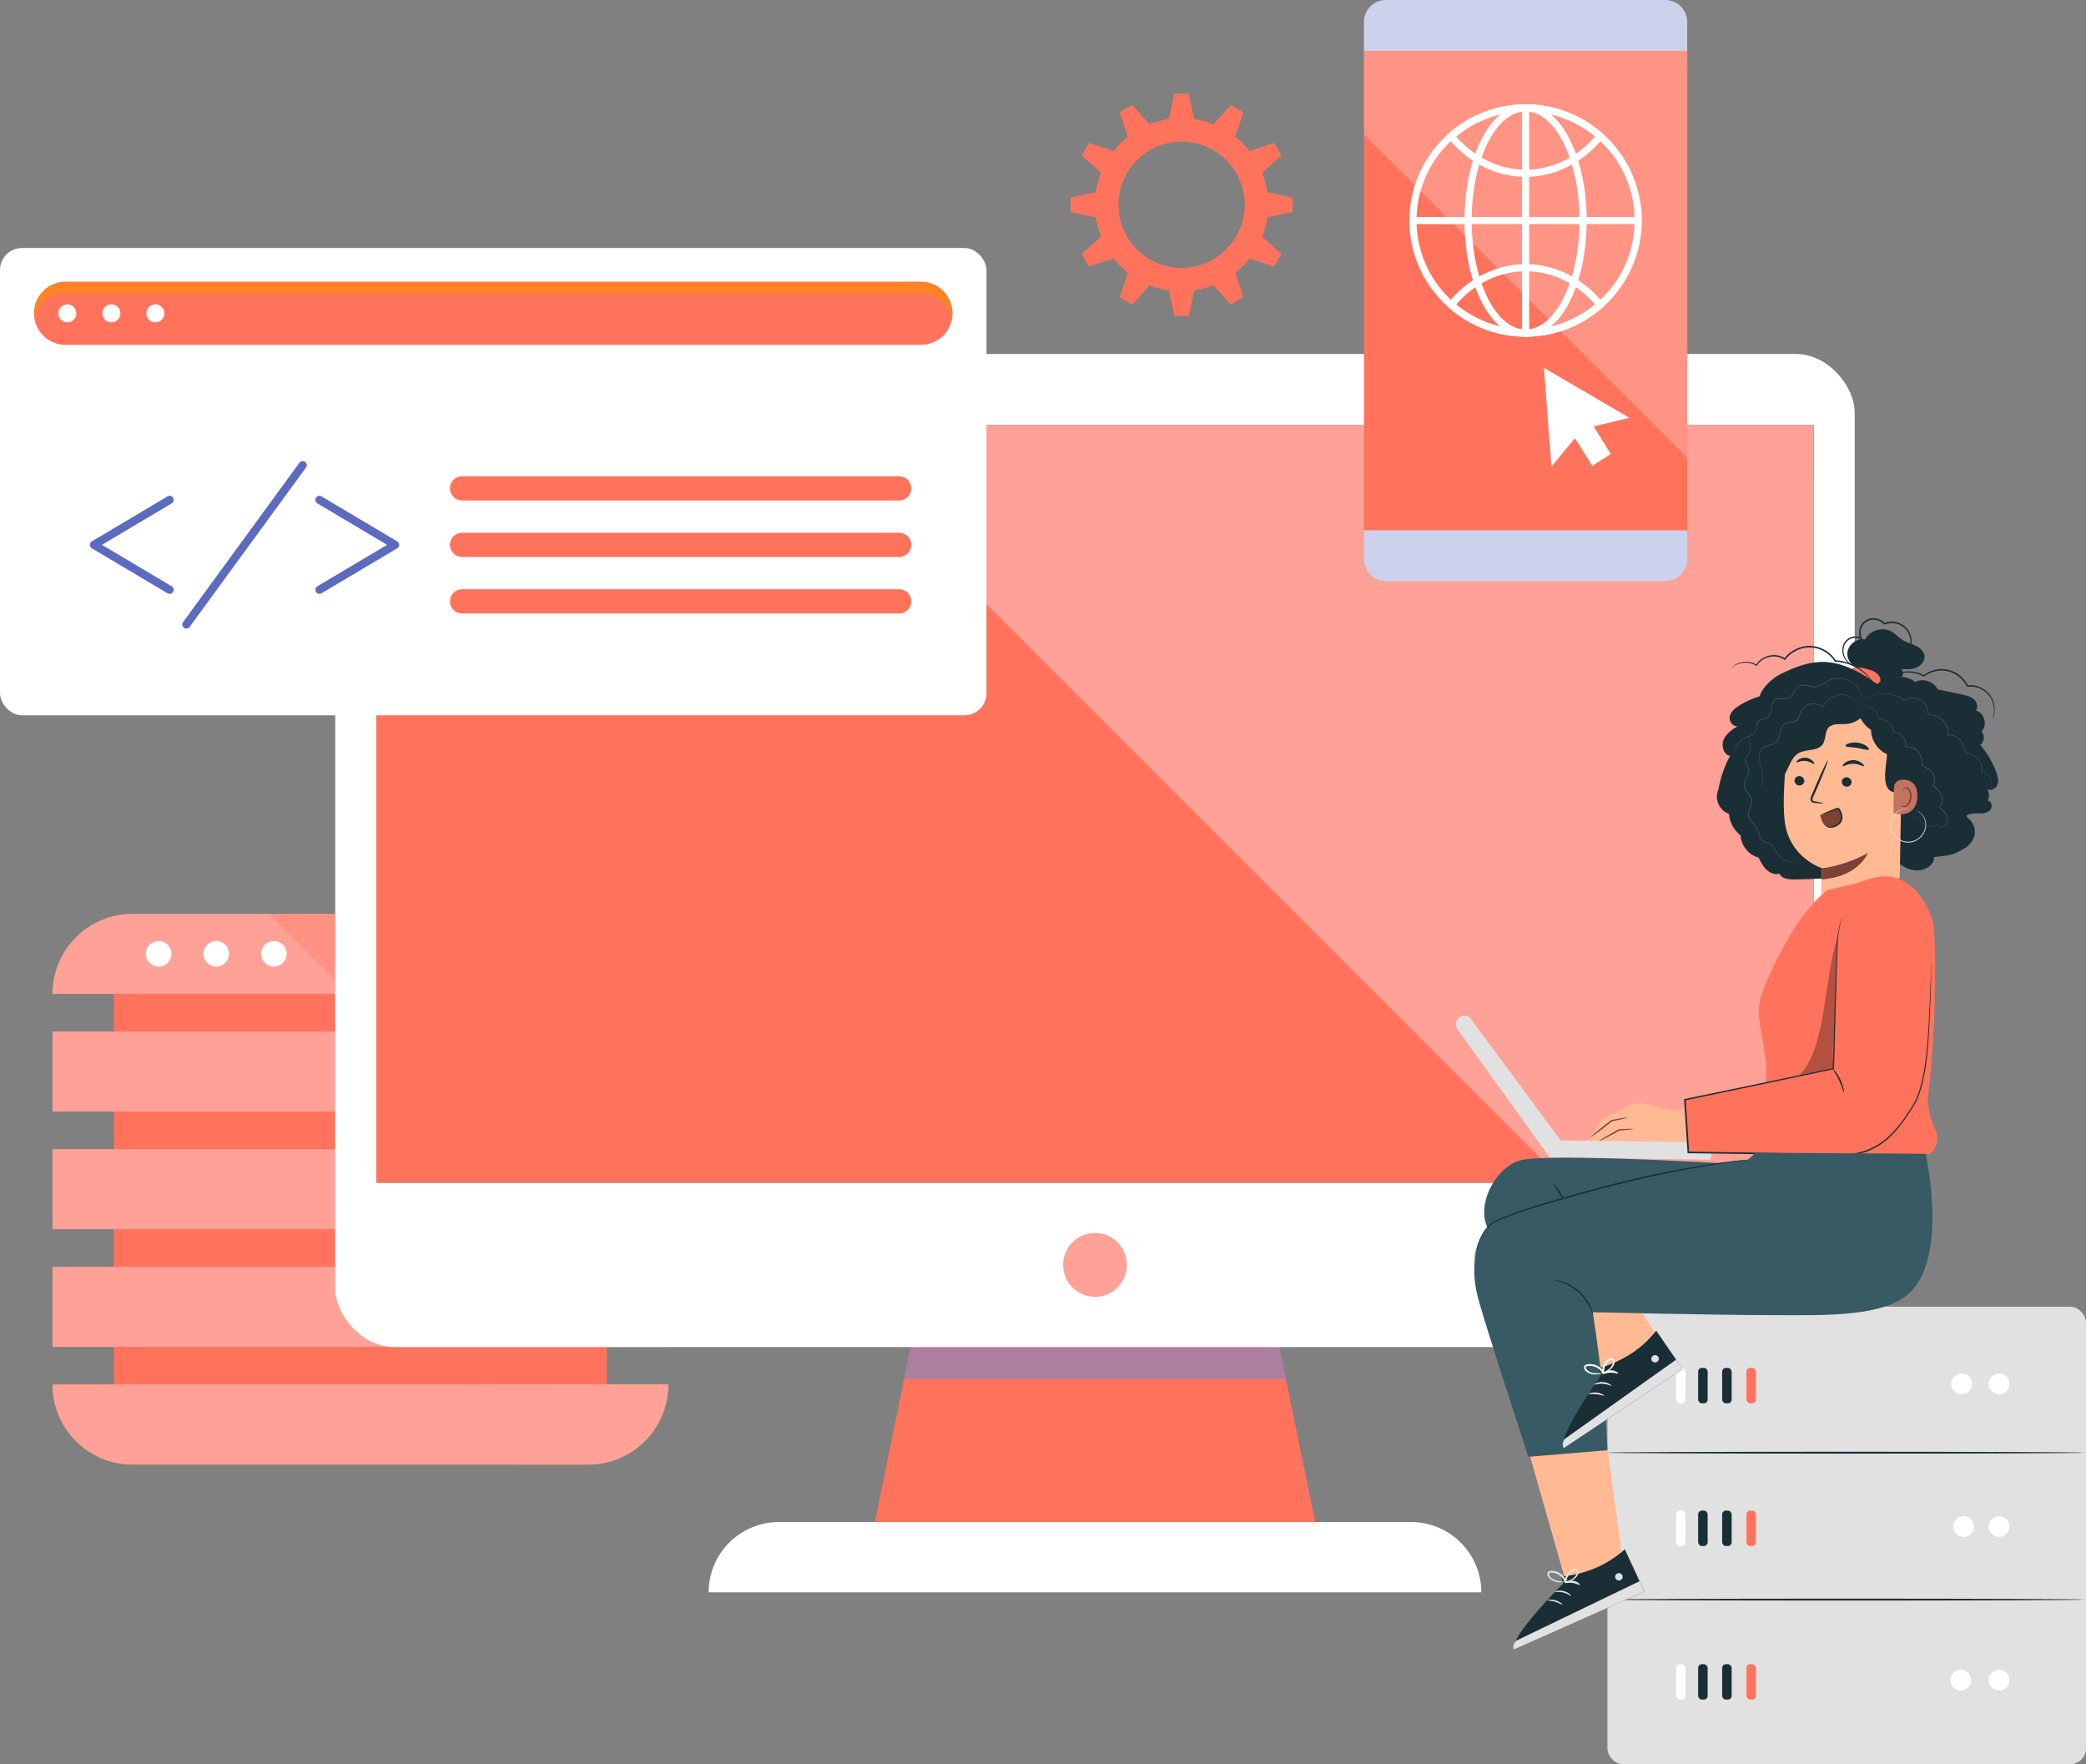 <?xml version="1.0" encoding="UTF-8"?>
<svg xmlns="http://www.w3.org/2000/svg" xmlns:xlink="http://www.w3.org/1999/xlink" viewBox="0 0 511.64 432.69">
  <rect x="0" y="0" width="511.64" height="432.69" fill="#808080" stroke="none"/>
  <defs>
    <style>
      .cls-1 {
        fill: #fb8c00;
        opacity: .57;
      }

      .cls-1, .cls-2 {
        mix-blend-mode: multiply;
      }

      .cls-3 {
        fill: url(#linear-gradient-2);
      }

      .cls-4 {
        fill: #ff735d;
      }

      .cls-5 {
        opacity: .3;
      }

      .cls-6 {
        fill: #c27460;
      }

      .cls-7 {
        fill: #fff;
      }

      .cls-8 {
        fill: #375a64;
      }

      .cls-9 {
        fill: url(#linear-gradient-4);
      }

      .cls-10 {
        fill: #0078c0;
      }

      .cls-11 {
        fill: #1a2e35;
      }

      .cls-12 {
        mix-blend-mode: overlay;
        opacity: .24;
      }

      .cls-13 {
        fill: url(#linear-gradient-3);
      }

      .cls-14 {
        fill: #ffba94;
      }

      .cls-15 {
        fill: url(#linear-gradient-5);
      }

      .cls-16 {
        fill: #7c4235;
      }

      .cls-17 {
        isolation: isolate;
      }

      .cls-18 {
        fill: none;
        stroke: #5c6bc0;
        stroke-linecap: round;
        stroke-linejoin: round;
        stroke-width: 2px;
      }

      .cls-19 {
        fill: #ffa197;
      }

      .cls-20 {
        fill: url(#linear-gradient-6);
      }

      .cls-21 {
        mix-blend-mode: screen;
        opacity: .35;
      }

      .cls-2 {
        fill: #7986cb;
        opacity: .6;
      }

      .cls-22 {
        fill: url(#linear-gradient);
      }

      .cls-23 {
        fill: #e1e1e1;
      }
    </style>
    <linearGradient id="linear-gradient" x1="12.87" y1="349.38" x2="163.89" y2="349.38" gradientUnits="userSpaceOnUse">
      <stop offset="0" stop-color="#ff9100"/>
      <stop offset="1" stop-color="#ffc46e"/>
    </linearGradient>
    <linearGradient id="linear-gradient-2" x1="12.87" y1="262.8" x2="163.89" y2="262.8" xlink:href="#linear-gradient"/>
    <linearGradient id="linear-gradient-3" x1="12.87" y1="291.66" x2="163.89" y2="291.66" xlink:href="#linear-gradient"/>
    <linearGradient id="linear-gradient-4" x1="12.87" y1="316.42" x2="163.89" y2="316.42" xlink:href="#linear-gradient"/>
    <linearGradient id="linear-gradient-5" x1="430.93" y1="-39414.03" x2="326.89" y2="-39253.16" gradientTransform="translate(0 -4488.32) scale(1 -.11)" gradientUnits="userSpaceOnUse">
      <stop offset="0" stop-color="#ccd1ec"/>
      <stop offset="1" stop-color="#fff"/>
    </linearGradient>
    <linearGradient id="linear-gradient-6" x1="-40.03" y1="-39816.04" x2="-144.08" y2="-39655.17" xlink:href="#linear-gradient-5"/>
  </defs>
  <g class="cls-17">
    <g id="Layer_2" data-name="Layer 2">
      <g id="Layer_1-2" data-name="Layer 1">
        <g>
          <g>
            <g>
              <rect class="cls-4" x="27.91" y="233.94" width="120.94" height="115.44"/>
              <g>
                <path class="cls-19" d="M163.89,243.76H12.87c0-10.84,8.79-19.63,19.63-19.63h111.76c10.84,0,19.63,8.79,19.63,19.63h0Z"/>
                <rect class="cls-19" x="12.87" y="252.99" width="151.02" height="19.63"/>
                <rect class="cls-19" x="12.87" y="281.85" width="151.02" height="19.63"/>
                <rect class="cls-19" x="12.87" y="310.71" width="151.02" height="19.63"/>
                <path class="cls-22" d="M144.26,359.2H32.5c-10.84,0-19.63-8.79-19.63-19.63h151.02c0,10.84-8.79,19.63-19.63,19.63Z"/>
              </g>
              <path class="cls-19" d="M144.26,359.2H32.5c-10.84,0-19.63-8.79-19.63-19.63h151.02c0,10.84-8.79,19.63-19.63,19.63Z"/>
              <g>
                <path class="cls-7" d="M42.05,233.94c0,1.73-1.41,3.14-3.14,3.14s-3.14-1.41-3.14-3.14,1.41-3.14,3.14-3.14,3.14,1.41,3.14,3.14Z"/>
                <path class="cls-7" d="M56.18,233.94c0,1.73-1.41,3.14-3.14,3.14s-3.14-1.41-3.14-3.14,1.41-3.14,3.14-3.14,3.14,1.41,3.14,3.14Z"/>
                <path class="cls-7" d="M70.32,233.94c0,1.73-1.41,3.14-3.14,3.14s-3.14-1.41-3.14-3.14,1.41-3.14,3.14-3.14,3.14,1.41,3.14,3.14Z"/>
              </g>
              <g class="cls-21">
                <path class="cls-4" d="M163.89,243.76c0-10.84-8.79-19.63-19.63-19.63h-78.38l19.63,19.63h78.38Z"/>
                <polygon class="cls-3" points="163.89 252.99 94.74 252.99 114.37 272.62 163.89 272.62 163.89 252.99"/>
                <polygon class="cls-13" points="163.89 281.85 123.6 281.85 143.23 301.48 163.89 301.48 163.89 281.85"/>
                <polygon class="cls-9" points="163.89 310.71 152.46 310.71 163.89 322.14 163.89 310.71"/>
              </g>
            </g>
            <g>
              <polygon class="cls-4" points="323.84 379.51 213.31 379.51 228.84 303.52 308.31 303.52 323.84 379.51"/>
              <polygon class="cls-2" points="315.52 338.21 221.63 338.21 228.84 303.52 308.31 303.52 315.52 338.21"/>
              <path class="cls-7" d="M363.34,390.54h-189.53c0-9.52,7.72-17.24,17.24-17.24h155.04c9.52,0,17.24,7.72,17.24,17.24h0Z"/>
              <rect class="cls-7" x="82.23" y="86.82" width="372.68" height="243.56" rx="14.43" ry="14.43"/>
              <rect class="cls-10" x="92.31" y="104.21" width="352.54" height="185.88"/>
              <rect class="cls-4" x="92.31" y="104.21" width="352.54" height="185.88"/>
              <rect class="cls-2" x="92.31" y="104.21" width="352.54" height="12.52"/>
              <circle class="cls-19" cx="268.58" cy="310.23" r="7.83"/>
              <polygon class="cls-19" points="444.84 104.21 198.01 104.21 383.89 290.09 444.84 290.09 444.84 104.21"/>
            </g>
            <g>
              <rect class="cls-7" x="0" y="60.82" width="241.96" height="114.62" rx="5.43" ry="5.43"/>
              <g>
                <path class="cls-4" d="M225.88,84.58H16.08c-4.27,0-7.74-3.46-7.74-7.74h0c0-4.27,3.46-7.74,7.74-7.74h209.8c4.27,0,7.74,3.46,7.74,7.74h0c0,4.27-3.46,7.74-7.74,7.74Z"/>
                <path class="cls-1" d="M16.08,72.03h209.8c3.77,0,6.9,2.7,7.59,6.27.09-.47.15-.96.15-1.46,0-4.27-3.46-7.74-7.74-7.74H16.08c-4.27,0-7.74,3.46-7.74,7.74,0,.5.06.99.15,1.46.68-3.57,3.82-6.27,7.59-6.27Z"/>
                <circle class="cls-7" cx="16.52" cy="76.85" r="2.21"/>
                <circle class="cls-7" cx="27.32" cy="76.85" r="2.21"/>
                <circle class="cls-7" cx="38.11" cy="76.85" r="2.21"/>
              </g>
              <g>
                <g>
                  <g>
                    <polyline class="cls-18" points="41.6 144.65 23.05 133.63 41.6 122.6"/>
                    <polyline class="cls-18" points="78.35 122.6 96.9 133.63 78.35 144.65"/>
                  </g>
                  <line class="cls-18" x1="74.24" y1="114.09" x2="45.71" y2="153.17"/>
                </g>
                <g>
                  <path class="cls-4" d="M220.56,122.75h-107.24c-1.64,0-2.97-1.33-2.97-2.97h0c0-1.64,1.33-2.97,2.97-2.97h107.24c1.64,0,2.97,1.33,2.97,2.97h0c0,1.64-1.33,2.97-2.97,2.97Z"/>
                  <path class="cls-4" d="M220.56,136.6h-107.24c-1.64,0-2.97-1.33-2.97-2.97h0c0-1.64,1.33-2.97,2.97-2.97h107.24c1.64,0,2.97,1.33,2.97,2.97h0c0,1.64-1.33,2.97-2.97,2.97Z"/>
                  <path class="cls-4" d="M220.56,150.46h-107.24c-1.64,0-2.97-1.33-2.97-2.97h0c0-1.64,1.33-2.97,2.97-2.97h107.24c1.64,0,2.97,1.33,2.97,2.97h0c0,1.64-1.33,2.97-2.97,2.97Z"/>
                </g>
              </g>
            </g>
            <path class="cls-4" d="M317.03,51.99v-3.55l-6.2-1.31c-.24-1.66-.67-3.25-1.27-4.77l4.72-4.23-1.77-3.07-6.03,1.97c-1.02-1.29-2.19-2.46-3.49-3.49l1.97-6.03-3.07-1.77-4.23,4.72c-1.51-.6-3.11-1.03-4.77-1.27l-1.31-6.2h-3.55l-1.31,6.2c-1.66.24-3.25.67-4.77,1.27l-4.23-4.72-3.07,1.77,1.97,6.03c-1.29,1.02-2.46,2.19-3.49,3.49l-6.03-1.97-1.77,3.07,4.72,4.23c-.6,1.51-1.03,3.11-1.27,4.77l-6.2,1.31v3.55l6.2,1.31c.24,1.66.67,3.25,1.27,4.77l-4.72,4.23,1.77,3.07,6.03-1.97c1.02,1.29,2.19,2.46,3.49,3.49l-1.97,6.03,3.07,1.77,4.23-4.72c1.51.6,3.11,1.03,4.77,1.27l1.31,6.2h3.55l1.31-6.2c1.66-.24,3.25-.67,4.77-1.27l4.23,4.72,3.07-1.77-1.97-6.03c1.29-1.02,2.46-2.19,3.49-3.49l6.03,1.97,1.77-3.07-4.72-4.23c.6-1.51,1.03-3.11,1.27-4.77l6.2-1.31ZM305.29,50.22c0,8.55-6.93,15.48-15.48,15.48s-15.48-6.93-15.48-15.48,6.93-15.48,15.48-15.48,15.48,6.93,15.48,15.48Z"/>
            <g>
              <g>
                <rect class="cls-4" x="334.55" y="12.49" width="79.29" height="118.26"/>
                <path class="cls-15" d="M339.93,0h68.52c2.97,0,5.38,2.41,5.38,5.38v7.11h-79.29v-7.11c0-2.97,2.41-5.38,5.38-5.38Z"/>
                <path class="cls-20" d="M334.55,130.05h79.29v7.11c0,2.97-2.41,5.38-5.38,5.38h-68.52c-2.97,0-5.38-2.41-5.38-5.38v-7.11h0Z"/>
                <g class="cls-12">
                  <polygon class="cls-7" points="413.84 12.49 334.55 12.49 334.55 33 413.84 112.29 413.84 12.49"/>
                </g>
              </g>
              <g>
                <path class="cls-7" d="M374.19,82.58c-15.72,0-28.5-12.79-28.5-28.5s12.79-28.5,28.5-28.5,28.5,12.79,28.5,28.5-12.79,28.5-28.5,28.5ZM374.19,27.32c-14.75,0-26.75,12-26.75,26.75s12,26.75,26.75,26.75,26.75-12,26.75-26.75-12-26.75-26.75-26.75Z"/>
                <path class="cls-7" d="M374.19,82.58c-8.4,0-14.98-12.52-14.98-28.5s6.58-28.5,14.98-28.5,14.98,12.52,14.98,28.5-6.58,28.5-14.98,28.5ZM374.19,27.32c-7.29,0-13.23,12-13.23,26.75s5.93,26.75,13.23,26.75,13.23-12,13.23-26.75-5.93-26.75-13.23-26.75Z"/>
                <path class="cls-7" d="M374.19,81.96c-.48,0-.87.23-.87-.25V26.45c0-.48.39-.25.87-.25s.87-.23.87.25v55.26c0,.48-.39.25-.87.25Z"/>
                <path class="cls-7" d="M401.82,54.95h-55.26c-.48,0-.87-.39-.87-.87s.39-.87.87-.87h55.26c.48,0,.87.39.87.87s-.39.87-.87.87Z"/>
                <path class="cls-7" d="M374.19,82.58c-6.93,0-13.62-2.54-18.84-7.15-.35-.31-.4-.84-.1-1.2,4.85-6,11.75-9.45,18.94-9.45s14.1,3.44,18.94,9.45c.29.36.25.89-.1,1.2-5.22,4.61-11.91,7.15-18.84,7.15ZM357.16,74.67c4.8,3.98,10.82,6.16,17.04,6.16s12.24-2.18,17.04-6.16c-4.47-5.19-10.64-8.14-17.04-8.14s-12.56,2.96-17.04,8.14Z"/>
                <path class="cls-7" d="M374.19,43.38c-7.19,0-14.1-3.44-18.94-9.45-.29-.36-.25-.89.1-1.2,5.22-4.61,11.91-7.15,18.84-7.15s13.62,2.54,18.84,7.15c.35.31.4.84.1,1.2-4.85,6-11.75,9.45-18.94,9.45ZM357.16,33.48c4.47,5.19,10.64,8.14,17.04,8.14s12.56-2.96,17.04-8.14c-4.8-3.98-10.82-6.16-17.04-6.16s-12.23,2.18-17.04,6.16Z"/>
              </g>
              <polygon class="cls-7" points="399.66 102.48 378.69 90.22 380.54 114.44 386.29 107.46 390.53 114.23 395.1 111.36 390.87 104.59 399.66 102.48"/>
            </g>
          </g>
          <g>
            <rect class="cls-23" x="394.26" y="320.47" width="117.38" height="112.21" rx="3.87" ry="3.87" transform="translate(905.89 753.16) rotate(180)"/>
            <path class="cls-11" d="M394.05,356.29c0,.12,26.22.23,58.55.23s58.56-.1,58.56-.23-26.21-.23-58.56-.23-58.55.1-58.55.23Z"/>
            <path class="cls-11" d="M394.05,392.32c0,.12,26.22.23,58.55.23s58.56-.1,58.56-.23-26.21-.23-58.56-.23-58.55.1-58.55.23Z"/>
            <circle class="cls-7" cx="490.3" cy="339.41" r="2.55"/>
            <circle class="cls-7" cx="481.14" cy="339.41" r="2.55"/>
            <rect class="cls-11" x="422.39" y="335.48" width="2.33" height="8.69" rx=".92" ry=".92" transform="translate(847.12 679.66) rotate(-180)"/>
            <rect class="cls-11" x="416.51" y="335.48" width="2.33" height="8.69" rx=".92" ry=".92" transform="translate(835.35 679.66) rotate(-180)"/>
            <rect class="cls-7" x="411.08" y="335.48" width="2.33" height="8.69" rx=".92" ry=".92" transform="translate(824.5 679.66) rotate(180)"/>
            <rect class="cls-4" x="428.35" y="335.48" width="2.33" height="8.69" rx=".92" ry=".92" transform="translate(859.04 679.66) rotate(180)"/>
            <circle class="cls-7" cx="490.3" cy="374.41" r="2.55"/>
            <circle class="cls-7" cx="481.64" cy="374.41" r="2.55"/>
            <rect class="cls-11" x="422.39" y="370.48" width="2.33" height="8.69" rx=".92" ry=".92" transform="translate(847.12 749.66) rotate(-180)"/>
            <rect class="cls-11" x="416.51" y="370.48" width="2.33" height="8.69" rx=".92" ry=".92" transform="translate(835.35 749.66) rotate(-180)"/>
            <rect class="cls-7" x="411.08" y="370.48" width="2.33" height="8.69" rx=".92" ry=".92" transform="translate(824.5 749.66) rotate(180)"/>
            <rect class="cls-4" x="428.35" y="370.48" width="2.33" height="8.69" rx=".92" ry=".92" transform="translate(859.04 749.66) rotate(-180)"/>
            <circle class="cls-7" cx="490.3" cy="412.08" r="2.55"/>
            <circle class="cls-7" cx="480.9" cy="412.08" r="2.55"/>
            <rect class="cls-11" x="422.39" y="408.16" width="2.33" height="8.69" rx=".92" ry=".92" transform="translate(847.12 825.01) rotate(-180)"/>
            <rect class="cls-11" x="416.51" y="408.16" width="2.33" height="8.69" rx=".92" ry=".92" transform="translate(835.35 825.01) rotate(-180)"/>
            <rect class="cls-7" x="411.08" y="408.16" width="2.33" height="8.69" rx=".92" ry=".92" transform="translate(824.5 825.01) rotate(-180)"/>
            <rect class="cls-4" x="428.35" y="408.16" width="2.33" height="8.69" rx=".92" ry=".92" transform="translate(859.04 825.01) rotate(180)"/>
          </g>
          <g>
            <g>
              <path class="cls-11" d="M453.12,160.1c.17-2.03,2.33-3.66,4.34-3.27,1.14-2.23,4.25-3.18,6.43-1.96,1.04.58,1.83,1.53,2.84,2.15.98.6,2.12.86,3.15,1.35,1.03.49,2.02,1.35,2.15,2.49.14,1.26-.86,2.43-2.04,2.9-1.18.47-2.5.41-3.77.34.55.32.68,1.12.39,1.7-.28.57-.87.94-1.46,1.18-1.97.79-4.38.34-5.94-1.1l-2.37-1.82c-2.04.05-3.89-1.92-3.72-3.95Z"/>
              <path class="cls-4" d="M459.06,168.05c.44.43,1.22.39,1.68-.03.45-.42.58-1.12.4-1.71-.18-.59-.62-1.08-1.13-1.41-.52-.34-1.11-.54-1.7-.72-.91-.27-1.85-.48-2.8-.53-.34-.02-.69,0-1,.12s-.58.41-.61.75c-.04.47.38.85.76,1.13,1.42,1.05,2.94,1.97,4.53,2.75"/>
              <path class="cls-11" d="M460.45,167.8c2.25-2.51,7.86-2.18,9.2-.54,1.94-1.02,4.64-.15,5.61,1.82,1.99.42,3.98.84,5.97,1.26,1.02.22,2.08.45,2.87,1.13.79.68,1.16,1.96.52,2.78,2.1.53,2.95,3.65,1.4,5.17.86.9.71,2.56-.31,3.27,1.66,1.96,2.98,4.21,3.89,6.61.38,1.01.69,2.13.32,3.14-.37,1.01-1.69,1.71-2.56,1.09.6.81.66,1.99.14,2.85,1.01.02,1.32,1.57.63,2.31-.69.74-1.81.82-2.82.81-1.01-.02-2.1-.06-2.93.52.04.3.16.5.33.64,1.74,1.4,2.25,3.82.97,5.64-.12.17-.23.33-.33.47-.58.83-2.02,1.6-2.91,2.08-2.27,1.2-3.63.99-6.17,1.38.71,1.64-3.4,5.3-8.16,1.76-9.42,2.6-16.22,3.61-25.99,3.71-1.39.01-3.07-.16-3.7-1.41-1.13.31-2.35-.21-3.19-1.02-.84-.81-1.37-1.88-1.89-2.93-2.42-.63-4.3-2.95-4.41-5.44-1.65-1.27-2.72-3.25-2.87-5.32-2.35-.7-3.67-3.74-2.57-5.93.48-2.88,1.45-5.68,2.84-8.25-1.6-.33-2.22-2.49-1.57-3.99.65-1.5,2.09-2.48,3.47-3.36-1.19.33-2.25-1.17-1.97-2.37.28-1.21,1.35-2.04,2.41-2.69,1.55-.94,3.21-1.7,4.94-2.24.55-2.11,3.23-4.52,5.19-5.47,7.92-3.82,13.48-4.81,23.67,2.54"/>
              <path class="cls-14" d="M466.57,180.55c.11-1.67.39-3.33-1.27-3.58l-16.89-5.09c-5.45-.83-9.39,5.75-9.99,11.22-.66,6.08-1.23,13.54-.71,18.12,1.04,9.22,9.16,11.7,9.16,11.7,0-.01-.21,5.59-.21,5.59.7,4.3,1.79,9.14,3.54,10.87,5.98-1.12,15.76-14.26,15.76-14.26l.61-34.58Z"/>
              <path class="cls-11" d="M447.26,197.02c0-.07-.77-.24-2.04-.46-.32-.05-.62-.13-.67-.35-.07-.24.09-.58.26-.95.34-.77.69-1.57,1.07-2.41,1.48-3.44,2.57-6.27,2.43-6.33-.14-.06-1.45,2.68-2.94,6.12-.36.85-.7,1.66-1.03,2.43-.14.36-.37.77-.22,1.26.08.24.3.43.51.5.2.07.39.08.54.1,1.28.13,2.07.17,2.08.1Z"/>
              <path class="cls-16" d="M446.88,212.93s4.98-.32,11.25-3.71c0,0-2.12,5.78-11.33,6.48l.08-2.77Z"/>
              <path class="cls-11" d="M452.66,182.94c.11.35,1.38.24,2.85.49,1.48.22,2.65.7,2.87.4.09-.14-.1-.48-.57-.83-.46-.35-1.21-.7-2.1-.84-.89-.14-1.71-.03-2.26.16-.55.19-.84.45-.79.62Z"/>
              <path class="cls-11" d="M440.51,182.74c.21.3,1.09.04,2.14.07,1.05,0,1.92.28,2.14-.01.1-.14-.03-.44-.41-.72-.37-.29-1-.54-1.72-.55-.72,0-1.36.22-1.73.5-.38.28-.52.57-.43.71Z"/>
              <path class="cls-11" d="M434.3,187.5c.09-1.43.54-2.89,1.52-3.94.54-.57,1.22-1.01,1.7-1.64,1.03-1.35.89-3.23,1.33-4.88.57-2.12,2.22-3.91,4.29-4.65,1.72-.61,3.67-.53,5.28-1.38,1.19-.63,2.1-1.73,3.33-2.29,2.39-1.09,5.16.14,7.42,1.48.45,1.79-.69,3.34-1.78,4.83-1.09,1.49-2.87,2.45-4.71,2.56-1.43.09-3.1-.24-4.11.78-1.06,1.07-.65,2.96-1.52,4.19-1.24,1.76-4.07,1.09-5.93,2.17-1.44.84-2.04,2.56-2.76,4.05-.72,1.5-1.97,3.06-3.64,2.98-.24-1.42-.49-2.85-.4-4.28Z"/>
              <path class="cls-11" d="M455.58,173.47c4.18-.06,8.37.7,12.26,2.22,1.16.45,2.36,1.03,3.02,2.09.58.93.65,2.08.64,3.18-.04,3.43-1.43,7.63-2.74,10.8l-4.29,2.56c-3.3-.78-1.78-6.48-1.62-9.33-2.3-1.01-3.91-3.44-3.93-5.95-1.88-1.21-3.16-3.33-3.35-5.56Z"/>
              <path class="cls-6" d="M464.54,193.08c.13-1.96,2.54-2.34,4.23-1.33.92.56,1.62,1.65,1.5,3.74-.32,5.55-5.83,4.08-5.83,3.92,0-.1-.05-4.04.11-6.33Z"/>
              <path class="cls-16" d="M466.26,197.41s.09.07.25.16c.16.08.43.15.72.06.6-.18,1.15-1.08,1.23-2.08.04-.5-.03-.99-.19-1.4-.15-.42-.39-.72-.68-.78-.29-.09-.51.08-.59.23-.08.15-.05.26-.08.27-.02.01-.11-.1-.06-.33.03-.11.1-.24.24-.34.14-.1.34-.14.54-.11.43.05.79.47.96.92.19.45.29,1,.25,1.57-.1,1.12-.73,2.13-1.55,2.32-.4.08-.72-.06-.88-.2-.16-.15-.19-.27-.17-.28Z"/>
              <path class="cls-8" d="M466.87,199.74s0,.03.02.07c.02.05.02.13.07.21.08.19.3.41.64.58.35.17.82.27,1.37.29.28.01.58,0,.89-.06.31-.05.65-.13.97-.29l-.07-.03c.12.76.62,1.57,1.47,2.02.84.44,2.03.41,2.93-.26l-.09-.02c.16.25.43.43.73.49.29.07.61.03.9-.07.29-.11.55-.31.72-.59.17-.27.26-.59.28-.91.04-.65-.2-1.32-.6-1.85-.4-.55-.93-.99-1.46-1.43v.13c.46-.27.77-.78.87-1.32.11-.54.06-1.11-.16-1.64-.22-.52-.57-.98-.97-1.39-.4-.41-.86-.76-1.31-1.11v.13c.42-.41.6-1.03.56-1.61-.04-.59-.26-1.17-.63-1.65-.71-.91-1.75-1.42-2.71-1.89l.04.1c.3-1.22-.06-2.53-.87-3.4-.81-.87-2.02-1.29-3.13-1.16l.09.1c.22-1-.15-2-.75-2.7-.6-.71-1.47-1.16-2.35-1.15l.07.07c0-1.02-.57-1.89-1.26-2.42-.7-.54-1.56-.77-2.32-.64l.06.05c-.02-.54-.22-1.02-.45-1.43-.24-.41-.53-.75-.84-1.02-.62-.56-1.33-.78-1.9-.82-.07,0-.14,0-.21-.01-.07,0-.13.01-.2.01-.13.01-.25.01-.35.04-.21.06-.4.08-.53.15-.13.06-.23.1-.31.13-.07.03-.1.05-.1.05,0,0,.04,0,.11-.04.08-.03.18-.07.31-.12.14-.06.32-.08.53-.13.11-.03.22-.02.35-.03.06,0,.13-.01.19-.01.07,0,.13.01.2.02.55.05,1.25.28,1.85.83.31.26.58.61.81,1,.23.4.41.87.43,1.38v.06s.06,0,.06,0c.73-.11,1.56.11,2.23.63.66.52,1.2,1.36,1.2,2.32v.07s.07,0,.07,0c.82,0,1.66.43,2.23,1.11.57.67.92,1.64.71,2.57l-.02.11h.11c1.06-.13,2.22.27,2.99,1.1.77.83,1.12,2.09.83,3.25l-.02.07.06.03c.96.48,1.97.98,2.65,1.85.35.45.56,1,.59,1.56.04.55-.13,1.11-.5,1.48l-.07.07.08.06c.9.69,1.81,1.43,2.24,2.43.2.49.25,1.04.15,1.54-.1.5-.38.96-.81,1.21l-.1.06.09.07c.53.44,1.05.87,1.44,1.4.39.52.61,1.14.58,1.75-.02.61-.36,1.19-.91,1.38-.52.21-1.18.1-1.47-.35l-.04-.06-.06.04c-.85.64-1.99.68-2.8.26-.82-.42-1.31-1.2-1.43-1.93v-.06s-.07.03-.07.03c-.31.16-.64.24-.94.29-.31.05-.6.07-.88.07-.55,0-1.01-.1-1.35-.26-.34-.16-.56-.37-.64-.54-.09-.17-.1-.28-.11-.27Z"/>
              <path class="cls-8" d="M488.03,193.8s.09-.1.21-.34c.12-.23.26-.6.29-1.1.03-.49-.05-1.14-.45-1.74-.39-.6-1.1-1.15-2.01-1.28l.05.07c.18-.85.04-1.86-.5-2.74-.26-.44-.63-.84-1.09-1.16-.46-.32-1-.49-1.52-.72-.26-.12-.51-.25-.73-.43-.22-.18-.39-.42-.51-.68-.25-.53-.33-1.16-.64-1.74-.62-1.13-2-1.89-3.38-1.68l.1.09c.18-1.27-.23-2.67-1.16-3.67-.98-1.04-2.43-1.53-3.77-1.37l.09.09c.17-1.63-.75-3.2-2.07-3.88-1.33-.68-2.92-.51-4,.23h.09c-.57-.56-1.26-.93-1.94-1.18-.68-.24-1.35-.4-1.99-.46-1.28-.15-2.41,0-3.29.22-.89.23-1.55.54-1.96.81-.21.12-.35.26-.45.33-.1.08-.15.12-.15.12,0,.01.21-.16.62-.41.41-.26,1.07-.55,1.95-.77.88-.2,2-.34,3.26-.19.63.06,1.29.22,1.96.47.66.25,1.34.61,1.89,1.16l.04.04.05-.03c1.04-.7,2.58-.86,3.85-.2,1.26.65,2.14,2.17,1.98,3.72v.1s.09-.01.09-.01c1.28-.15,2.69.32,3.62,1.32.9.96,1.29,2.32,1.12,3.53l-.02.11.11-.02c1.31-.2,2.63.52,3.22,1.59.3.54.38,1.16.64,1.72.13.28.31.54.55.73.23.2.5.33.76.45.53.23,1.07.39,1.5.7.44.3.8.68,1.05,1.11.53.85.67,1.83.5,2.65v.06s.05,0,.05,0c.88.12,1.57.65,1.95,1.22.4.58.49,1.21.47,1.69-.02.49-.16.86-.26,1.09-.11.23-.19.34-.18.35Z"/>
              <path class="cls-8" d="M434.91,195.3s.12-.15.02-.46c-.05-.15-.15-.31-.32-.46-.17-.15-.41-.26-.69-.35-.27-.09-.59-.17-.87-.36-.28-.19-.5-.51-.63-.89-.13-.38-.17-.81-.14-1.27.02-.46.09-.94.09-1.46.01-1.05-.44-2.12-.71-3.28-.13-.58-.19-1.21-.07-1.83.11-.61.43-1.23,1.01-1.56.57-.35,1.26-.45,1.95-.66.34-.11.69-.24,1-.46.31-.22.54-.54.7-.88.33-.69.41-1.45.58-2.19.08-.37.2-.73.39-1.05.18-.32.48-.57.82-.72.48-.18,1.01-.15,1.54-.21.26-.03.53-.08.78-.2.25-.11.46-.3.61-.52.31-.44.42-.95.58-1.42.15-.47.38-.9.7-1.25.62-.72,1.53-1.14,2.42-1.16.89-.02,1.75.31,2.36.85l.07.07.04-.09c.69-1.51,2.02-2.48,3.3-2.85.64-.19,1.28-.22,1.86-.16.58.06,1.1.21,1.53.42.87.43,1.36,1.06,1.62,1.49.14.22.22.4.28.52.03.06.05.1.07.14.02.03.02.05.03.05s0-.02-.02-.05c-.02-.04-.03-.08-.06-.14-.05-.13-.12-.31-.26-.54-.25-.45-.74-1.09-1.62-1.55-.44-.22-.96-.39-1.55-.45-.59-.07-1.24-.04-1.9.15-1.31.37-2.68,1.35-3.4,2.9l.11-.02c-.64-.57-1.53-.92-2.46-.9-.93.01-1.88.46-2.54,1.2-.33.37-.58.83-.73,1.31-.16.47-.28.97-.56,1.37-.27.42-.77.6-1.27.64-.51.06-1.05.02-1.58.22-.38.16-.7.44-.9.79-.2.35-.32.73-.4,1.1-.18.75-.26,1.5-.57,2.15-.15.32-.36.62-.65.82-.28.21-.61.34-.95.44-.67.21-1.38.31-1.98.68-.3.18-.56.43-.73.73-.18.29-.28.62-.34.94-.11.65-.05,1.29.08,1.88.28,1.18.73,2.23.72,3.25,0,.51-.06.99-.08,1.46-.02.46.02.91.16,1.31.13.39.37.73.67.93.3.2.62.27.89.36.27.08.51.18.67.32.17.14.27.29.33.43.1.29,0,.44.01.44Z"/>
              <path class="cls-8" d="M424.13,186.7s.02-.03.06-.1c.04-.08.09-.18.15-.31.14-.28.33-.69.57-1.2.25-.52.53-1.17.94-1.89.4-.7.96-1.5,1.86-1.99.45-.24.97-.4,1.49-.64.26-.12.52-.25.76-.44.24-.19.44-.44.57-.72.26-.58.27-1.23.48-1.83.11-.29.27-.57.53-.76.25-.19.57-.31.89-.41.32-.11.66-.2.98-.38.32-.17.59-.46.76-.79.33-.68.34-1.44.48-2.15.07-.36.17-.72.37-1.02.2-.3.52-.5.88-.58.73-.15,1.52.1,2.33-.03.41-.07.79-.28,1.07-.57.28-.29.49-.63.69-.96.2-.33.39-.66.61-.96.22-.3.49-.55.82-.7.66-.3,1.41-.14,2.1.02.69.16,1.41.33,2.11.18.69-.14,1.29-.5,1.84-.84.55-.34,1.07-.7,1.63-.91,1.14-.4,2.31-.35,3.3-.11,1,.25,1.82.74,2.44,1.26.63.53,1.03,1.11,1.35,1.59.28.5.48.91.58,1.19.05.13.1.24.13.32.03.07.05.11.05.11,0,0,0-.04-.03-.11-.03-.08-.07-.19-.11-.33-.09-.29-.28-.7-.55-1.22-.31-.49-.71-1.09-1.34-1.63-.63-.54-1.46-1.04-2.47-1.3-1.01-.26-2.2-.32-3.38.09-.59.21-1.11.58-1.66.91-.55.34-1.13.68-1.79.81-.66.14-1.35-.02-2.04-.19-.35-.08-.71-.16-1.08-.19-.37-.03-.77.01-1.12.18-.36.16-.65.44-.88.75-.23.31-.42.64-.62.97-.2.33-.4.65-.67.92-.26.27-.6.45-.98.52-.76.12-1.54-.13-2.34.03-.39.08-.76.31-.98.65-.22.33-.32.72-.39,1.08-.14.74-.15,1.49-.46,2.11-.16.31-.39.56-.69.72-.3.16-.63.26-.95.37-.32.11-.66.23-.94.44-.29.21-.47.52-.58.83-.22.63-.22,1.28-.47,1.82-.23.55-.75.88-1.25,1.11-.51.23-1.03.4-1.49.65-.93.52-1.49,1.34-1.89,2.05-.4.72-.67,1.38-.91,1.91-.23.52-.42.93-.54,1.22-.06.13-.1.24-.14.32-.03.07-.04.11-.04.11Z"/>
              <path class="cls-8" d="M430.04,180.89s-.03,0-.1-.02c-.07,0-.17,0-.3.07-.24.12-.51.47-.55.98-.02.26.05.53.12.83.07.29.16.62.14.96-.02.35-.18.69-.39,1.03-.22.33-.49.66-.71,1.06-.23.39-.34.92-.14,1.4.18.47.52.87.69,1.35.17.48.07,1.03-.15,1.53-.22.51-.53,1-.74,1.56-.11.28-.18.59-.18.9,0,.32.08.63.21.92.27.58.69,1.06,1.06,1.58.36.51.67,1.12.59,1.76-.07.64-.43,1.23-.67,1.87-.12.32-.21.67-.21,1.02,0,.35.11.7.26,1,.31.61.78,1.09,1.2,1.57.42.48.79.99.97,1.57.2.58.3,1.18.58,1.73.14.27.32.52.56.7.24.19.52.29.79.38.27.09.53.16.77.27.24.12.45.26.64.44.38.35.65.78.91,1.19.26.41.49.82.76,1.19.53.74,1.25,1.21,1.93,1.42.68.22,1.32.24,1.81.17.5-.07.87-.21,1.11-.32.24-.12.35-.2.35-.2-.01-.03-.47.34-1.46.46-.49.06-1.11.03-1.78-.2-.67-.22-1.36-.68-1.87-1.4-.26-.36-.49-.76-.74-1.18-.25-.42-.53-.85-.93-1.22-.2-.18-.43-.34-.68-.47-.25-.12-.52-.2-.78-.29-.26-.09-.52-.19-.74-.36-.22-.17-.39-.4-.52-.65-.26-.52-.36-1.12-.56-1.71-.18-.61-.58-1.14-1-1.63-.42-.49-.88-.96-1.17-1.54-.15-.29-.24-.6-.24-.93,0-.32.08-.65.2-.96.23-.63.6-1.22.68-1.91.04-.34-.02-.69-.14-1.01-.12-.32-.3-.6-.48-.87-.37-.53-.79-1.01-1.04-1.56-.12-.27-.2-.56-.2-.85,0-.29.06-.58.17-.85.2-.54.51-1.04.73-1.56.23-.51.34-1.11.15-1.63-.19-.51-.53-.91-.7-1.35-.19-.44-.09-.92.12-1.3.21-.39.48-.72.7-1.06.22-.34.38-.71.4-1.08.01-.37-.09-.69-.16-.99-.08-.29-.14-.56-.13-.81.03-.49.28-.84.5-.96.23-.12.38-.06.38-.08Z"/>
              <path class="cls-16" d="M451.25,198.89c-.15-.37-.58-.55-.96-.41-1.16.43-2.32.85-3.48,1.28l-.39.14c.17.61.43,1.5.77,2.04.34.54.87.99,1.51,1.06.47.06,1.06-.11,1.47-.37.71-.44,1.38-.93,1.54-1.76.11-.58-.23-1.44-.46-1.99Z"/>
              <path class="cls-23" d="M470.16,198.83s.34.1.83.48c.48.37,1.12,1.11,1.35,2.22.12.55.12,1.18-.04,1.82-.18.64-.51,1.28-1.02,1.83-.5.55-1.16,1.01-1.93,1.27-.77.26-1.65.29-2.48.05-.83-.23-1.57-.69-2.12-1.29-.55-.6-.89-1.34-1.01-2.08-.24-1.49.31-2.86,1.09-3.65.4-.4.86-.64,1.26-.82.41-.17.79-.25,1.1-.29.31-.03.55-.01.72.03.16.04.24.07.24.08,0,.03-.34-.11-.94-.02-.3.04-.66.14-1.06.31-.39.18-.83.42-1.2.81-.74.78-1.25,2.1-1.01,3.52.12.7.44,1.4.97,1.97.52.57,1.23,1.01,2.02,1.23.79.22,1.62.2,2.35-.05.74-.24,1.37-.68,1.85-1.2.49-.52.81-1.13.99-1.74.17-.61.17-1.22.07-1.75-.2-1.07-.79-1.8-1.25-2.18-.47-.39-.79-.52-.78-.54Z"/>
              <path class="cls-11" d="M451.74,191.67c-.05.64.45,1.2,1.11,1.27.66.06,1.24-.4,1.29-1.03.05-.64-.45-1.2-1.11-1.27-.66-.06-1.24.4-1.29,1.03Z"/>
              <path class="cls-11" d="M440.14,191.38c-.05.64.45,1.2,1.11,1.27.66.06,1.24-.4,1.29-1.03.05-.64-.45-1.2-1.11-1.27-.66-.06-1.24.4-1.29,1.03Z"/>
              <path class="cls-11" d="M440.64,186.94c.12.18,1.04-.44,2.22-.31,1.18.11,1.97.91,2.12.76.07-.07-.03-.38-.37-.75-.33-.36-.93-.74-1.67-.81-.74-.08-1.4.17-1.79.46-.4.29-.56.57-.51.66Z"/>
              <path class="cls-11" d="M451.95,187.91c.16.19,1.18-.6,2.6-.59,1.42,0,2.46.78,2.62.6.08-.08-.08-.42-.54-.78-.44-.36-1.2-.71-2.09-.71-.89,0-1.64.35-2.07.7-.44.36-.59.69-.52.77Z"/>
              <path class="cls-11" d="M447.91,202.56s.1.15.38.28c.28.13.75.21,1.29.11.54-.11,1.17-.38,1.7-.9.27-.26.49-.62.58-1.03.09-.41.07-.84-.04-1.25-.1-.41-.26-.79-.44-1.14-.09-.18-.23-.4-.51-.47-.27-.06-.47.05-.63.1-.62.25-1.19.48-1.73.7-.98.41-1.58.68-1.56.73.02.05.65-.14,1.65-.48.54-.19,1.13-.4,1.76-.62.35-.15.52-.13.68.21.16.33.31.69.4,1.06.2.75.04,1.49-.43,1.95-.46.47-1.03.75-1.51.88-.49.13-.91.1-1.18.01-.27-.08-.41-.17-.43-.14Z"/>
              <path class="cls-11" d="M424.71,163.77s.46-.46,1.52-.88c.52-.2,1.2-.37,2-.35.79,0,1.7.21,2.54.73l.12.08.07-.13c.54-.92,1.54-1.71,2.78-2.04,1.23-.34,2.73-.23,3.91.62l.15.11.11-.14c1.05-1.43,2.78-2.55,4.75-2.88,1.51-.26,3.04.02,4.33.65,1.29.63,2.33,1.59,3.01,2.67l.05.08h.09c1.69.07,3.23.5,4.48,1.11,1.26.59,2.25,1.35,2.98,2.04,1.47,1.4,1.99,2.5,2.04,2.46,0,0-.02-.07-.09-.2-.07-.13-.16-.32-.31-.55-.29-.47-.77-1.13-1.5-1.86-.73-.72-1.72-1.52-3-2.15-1.27-.65-2.85-1.12-4.59-1.2l.14.08c-.71-1.14-1.79-2.15-3.14-2.82-1.34-.67-2.96-.97-4.55-.69-2.07.35-3.89,1.52-4.98,3.04l.25-.04c-1.29-.92-2.91-1.01-4.21-.64-1.32.37-2.38,1.22-2.94,2.22l.19-.05c-.9-.54-1.87-.73-2.69-.72-.83,0-1.53.21-2.06.43-.53.23-.9.5-1.13.69-.23.2-.33.32-.33.33Z"/>
              <path class="cls-11" d="M462.35,161.83s.45.27,1.39.33c.91.06,2.37-.15,3.65-1.31.62-.58,1.14-1.41,1.36-2.4.21-.98.16-2.12-.31-3.17-.46-1.06-1.38-1.97-2.55-2.44-1.16-.48-2.56-.56-3.82-.03l.22.05c-.51-.61-1.27-1.04-2.09-1.19-.68-.13-1.39-.07-2.02.17-.64.25-1.18.7-1.54,1.25-.73,1.09-.85,2.51-.32,3.61l.25-.23c-.91-.55-2.02-.47-2.86-.06-.86.4-1.47,1.17-1.69,1.99-.46,1.65.23,3.19,1.11,3.99.88.84,1.83,1.14,2.45,1.27.32.07.56.09.73.1.17,0,.25,0,.25,0,0-.03-.35-.04-.96-.2-.6-.17-1.51-.49-2.33-1.31-.81-.78-1.42-2.24-.97-3.75.21-.74.76-1.42,1.55-1.78.76-.36,1.76-.42,2.54.06l.51.31-.26-.54c-.47-.98-.36-2.27.31-3.25.33-.49.81-.88,1.37-1.11.57-.21,1.2-.27,1.82-.15.74.14,1.43.52,1.87,1.06l.09.11.13-.05c1.15-.48,2.46-.42,3.54.02,1.09.43,1.95,1.27,2.38,2.25.44.98.51,2.04.32,2.97-.19.94-.66,1.72-1.24,2.28-1.19,1.13-2.59,1.37-3.48,1.35-.91-.01-1.38-.24-1.39-.2Z"/>
              <path class="cls-11" d="M488.76,176.27s.05-.07.11-.21c.06-.14.14-.36.21-.65.14-.57.27-1.46.06-2.55-.21-1.07-.77-2.37-1.94-3.36-1.14-.98-2.85-1.64-4.68-1.43l.18.1c-.71-1.48-2.04-2.81-3.74-3.53-1.26-.54-2.64-.66-3.9-.45-1.26.21-2.4.73-3.3,1.43h.19c-1.33-.72-2.73-.99-3.95-.96-1.23,0-2.28.3-3.1.63-.82.34-1.4.73-1.77,1.02-.37.3-.54.49-.53.5.04.06.76-.71,2.38-1.33.8-.3,1.83-.55,3.02-.54,1.18,0,2.52.27,3.79.96l.1.05.09-.07c.86-.66,1.95-1.14,3.15-1.33,1.2-.19,2.5-.07,3.69.44,1.61.68,2.88,1.95,3.56,3.34l.06.12.13-.02c1.71-.22,3.34.39,4.44,1.3,1.12.92,1.69,2.14,1.92,3.17.23,1.04.15,1.91.04,2.48-.11.57-.23.87-.2.88Z"/>
            </g>
            <g>
              <g>
                <path class="cls-14" d="M389.87,279.24l3.13-4.73,5.02-2.52.19-.14c1.64-1.19,3.73-1.58,5.7-1.06,2.04.54,4.77,1.22,7.14,1.63l5.4-1.48v10.55l-27.26-1.72.68-.53Z"/>
                <g>
                  <path class="cls-16" d="M390.06,278.95s.41-.44,1.15-1.05c.74-.62,1.77-1.45,2.93-2.35.37-.29.74-.57,1.08-.84l.03-.02h.04c1.12-.22,2.09-.39,2.78-.49.69-.11,1.11-.15,1.12-.11,0,.04-.39.15-1.08.32-.68.16-1.65.37-2.76.6l.07-.03c-.34.27-.7.55-1.07.85-1.15.9-2.21,1.71-2.99,2.27-.78.57-1.27.9-1.3.86Z"/>
                  <path class="cls-16" d="M392.18,279.87c-.05-.08,1.71-1.14,3.92-2.37.33-.18.65-.36.96-.52l.03-.02h.04c2-.11,3.48-.14,3.49-.06,0,.08-1.47.24-3.47.39l.07-.02c-.31.17-.62.35-.95.53-2.21,1.22-4.04,2.15-4.08,2.07Z"/>
                </g>
              </g>
              <path class="cls-23" d="M358.14,249.4c.91-.51,2.07-.27,2.69.58l21.95,29.73,34.73.47c1.39.08,3.07,2.89,1.83,4.24l-39.22-.54-22.64-31.46c-.72-1.01-.41-2.42.67-3.02Z"/>
            </g>
            <g>
              <path class="cls-4" d="M463.36,214.97c1.87.21,4.48,1.41,5.84,2.73,2.21,2.14,3.81,5.07,4.67,7.66,1.16,3.48.64,17.2.64,21.18s-1.01,18.91-1.51,21.4.32,6.18,1.47,8.58c2.07,4.31-1.16,6.52-1.16,6.52l-42.62-.32.17-1.59c.29-2.77-.74-5.59.32-8.17,1.1-2.7,2.34-6.96,1.96-11.94-.54-7.1-2.67-11.95-1.36-16.07,1.99-6.28,8.55-20.58,16.48-26.68,0,0,6.25-1.34,7.67-1.83,3.22-1.13,4.92-1.73,7.43-1.46Z"/>
              <path class="cls-4" d="M413.25,269.72l36.41-7.6.94-31.61s1.27-12.88,7.73-14.08l15.54,19.35c-.87,9.75-.08,28.2-4.56,35.31-4.48,7.12-8.84,12.82-19.87,12.31-11.03-.51-35.35-.74-35.35-.74l-.84-12.94Z"/>
              <path class="cls-11" d="M449.59,262.24c-.09.07.79,1.21,1.52,2.8.75,1.58,1.06,2.98,1.17,2.96.09,0-.06-1.48-.83-3.12-.76-1.64-1.79-2.71-1.85-2.64Z"/>
              <g class="cls-5">
                <path d="M450.86,229.15c-3.64,11.18-2.85,28.41-9.78,34.76l8.59-1.79s-.29-3.32-.07-6.07c.7-8.84.78-17.82,1.26-26.89"/>
              </g>
              <path class="cls-11" d="M451.66,225.16s-.3.86-.64,2.54c-.17.84-.33,1.89-.44,3.13-.12,1.24-.14,2.68-.2,4.29-.21,6.45-.5,15.71-.87,27l.12-.14c-10.44,2.17-22.88,4.76-36.42,7.57l-.15.03v.16c.28,4.14.56,8.5.85,12.94v.17s.18,0,.18,0c1.4.02,2.91.03,4.43.05,6.33.08,12.51.17,18.47.3,2.98.06,5.91.14,8.78.23,2.86.07,5.69.34,8.44-.09,1.37-.17,2.69-.56,3.96-1.02,1.24-.52,2.44-1.13,3.5-1.91,2.14-1.52,3.81-3.49,5.25-5.46.71-1,1.38-1.99,2.01-2.99l.47-.74c.15-.25.28-.52.42-.77.14-.26.27-.51.41-.77.1-.27.21-.54.31-.8.82-2.13,1.3-4.27,1.63-6.32.68-4.1.89-7.86,1.07-11.15.16-3.29.24-6.13.32-8.45.07-2.32.16-4.12.22-5.34.04-.6.07-1.06.09-1.39.02-.31.02-.47.02-.47,0,0-.02.16-.05.47-.03.32-.07.78-.12,1.38-.09,1.22-.19,3.02-.29,5.33-.1,2.32-.2,5.15-.38,8.44-.2,3.28-.42,7.04-1.12,11.12-.33,2.04-.82,4.17-1.63,6.26-.1.26-.21.52-.31.79-.13.25-.27.5-.4.75-.14.25-.26.51-.41.76l-.47.74c-.63.99-1.3,1.98-2.01,2.97-1.44,1.95-3.09,3.88-5.19,5.37-1.04.76-2.21,1.35-3.43,1.86-1.24.45-2.54.83-3.89.99-2.69.42-5.5.15-8.38.07-2.87-.1-5.8-.18-8.78-.24-5.97-.13-12.15-.23-18.48-.31-1.52-.02-3.03-.03-4.43-.05l.18.17c-.29-4.44-.57-8.8-.84-12.94l-.14.19c13.54-2.84,25.97-5.45,36.41-7.63l.11-.02v-.12c.31-11.29.56-20.55.74-27,.05-1.61.05-3.04.16-4.28.1-1.24.25-2.28.4-3.12.15-.84.3-1.48.4-1.9.05-.21.09-.36.12-.48.03-.11.04-.16.03-.16Z"/>
            </g>
            <g>
              <polygon class="cls-14" points="393.21 347.31 398.62 387.15 384.48 389.46 374.41 354.12 393.21 347.31"/>
              <path class="cls-8" d="M436.1,286.11s-51.7-3.4-62.43-1.69c-6.49,1.03-12.08,11.17-8.54,17.26,1.67,2.88,4.31,11.86,4.31,11.86l27.79-6.34,38.88-21.1Z"/>
              <polygon class="cls-14" points="397.22 313.55 408.41 330.62 395.24 339.16 380.95 317.26 397.22 313.55"/>
              <path class="cls-8" d="M472.3,282.98s5.46,24.08-3.35,33.54c-6.28,6.74-21.69,6.03-34.7,6.03s-43.6-.71-43.6-.71c0,0,1.38,8.47,2.39,18.11,1.01,9.66,1.22,15.73,1.22,15.73l-19.39,1.62s-10.8-32.88-12.46-39.39c-1.66-6.5-1.1-15.26,4.65-18.5,4.87-2.75,43.27-13.4,61.65-14.98l2-1.71,41.6.27Z"/>
              <path class="cls-11" d="M381.16,313.93c-.01.07.75.17,1.9.59.58.2,1.24.51,1.94.9.69.41,1.42.92,2.11,1.53.69.63,1.27,1.3,1.74,1.94.46.66.84,1.28,1.09,1.84.53,1.1.71,1.85.78,1.83.02,0,0-.2-.08-.54-.07-.34-.22-.83-.46-1.4-.23-.58-.59-1.24-1.06-1.92-.48-.68-1.07-1.38-1.77-2.02-.72-.64-1.47-1.15-2.19-1.56-.73-.39-1.42-.68-2.02-.85-.6-.18-1.09-.28-1.44-.31-.35-.04-.54-.05-.54-.02Z"/>
              <path class="cls-11" d="M383.46,294.07c.09-.05-.32-.98-1.02-2.01-.7-1.03-1.42-1.75-1.49-1.69-.08.07.5.88,1.19,1.89.69,1.01,1.23,1.85,1.33,1.8Z"/>
              <path class="cls-11" d="M361.59,308.76s.03-.06.06-.19c.03-.14.08-.33.13-.55.12-.48.29-1.2.58-2.09.29-.9.71-1.98,1.38-3.13.67-1.13,1.63-2.4,3.13-3.15,3.07-1.39,6.88-2.72,11.17-3.97,4.29-1.28,9.02-2.64,14.01-3.96,9.98-2.65,19.15-4.55,25.82-5.66,3.34-.56,6.05-.95,7.92-1.21.92-.12,1.64-.22,2.16-.29.23-.03.41-.06.56-.09.13-.02.19-.04.19-.04,0,0-.07,0-.19,0-.15.01-.33.03-.57.05-.52.05-1.25.13-2.17.22-1.88.22-4.6.56-7.95,1.1-6.69,1.04-15.88,2.9-25.87,5.56-5,1.32-9.73,2.69-14.01,3.99-4.3,1.27-8.11,2.62-11.19,4.06-1.56.8-2.52,2.12-3.19,3.28-.67,1.18-1.06,2.29-1.34,3.19-.27.91-.43,1.63-.52,2.12-.04.23-.07.41-.1.56-.02.13-.03.19-.02.19Z"/>
              <g>
                <g>
                  <path class="cls-11" d="M383.38,388.43l-.47-1.73c6-.63,11.36-2.85,15.61-6.73l4.79,10.36-31.96,14.21c-1.21-3.06,12.03-16.12,12.03-16.12Z"/>
                  <path class="cls-23" d="M403.31,390.34l-1.17-2.53-30.27,14.6s-1.14,1.24-.52,2.14l31.96-14.21Z"/>
                  <path class="cls-23" d="M383.8,388.23c.08.15.89-.13,1.89.02,1,.12,1.71.6,1.82.48.13-.09-.53-.9-1.74-1.06-1.21-.17-2.07.43-1.97.56Z"/>
                  <path class="cls-23" d="M396.24,387.12c.22.45.77.64,1.23.42.46-.21.65-.75.43-1.2-.22-.45-.77-.64-1.23-.42-.46.21-.65.75-.43,1.2Z"/>
                  <path class="cls-23" d="M384,388.02s.27,0,.72-.13c.44-.13,1.16-.32,1.79-.96.16-.16.3-.34.42-.55.12-.2.24-.44.27-.74.04-.3-.18-.68-.5-.79-.31-.14-.69-.09-.97.04-1.1.53-1.95,1.73-1.98,3.12l.47-.07c-.08-.24-.18-.48-.32-.72-.72-1.3-2.18-2-3.46-1.96-.16,0-.35.01-.54.11-.19.09-.33.29-.36.47-.07.37.07.68.23.92.33.48.79.79,1.22.98.89.4,1.69.32,2.19.33.52-.02.8-.03.8-.07,0-.03-.28-.08-.8-.12-.5-.06-1.27-.05-2.05-.44-.39-.19-.78-.48-1.03-.89-.13-.19-.2-.44-.15-.62.04-.18.19-.24.49-.23,1.14,0,2.41.61,3.04,1.75.12.21.21.42.28.63.04.12.17.19.3.15.1-.03.17-.12.17-.22,0-1.19.77-2.28,1.68-2.74.43-.23.94-.03.9.34-.03.39-.3.81-.54,1.09-.53.59-1.19.83-1.61,1.01-.43.17-.68.27-.67.3Z"/>
                </g>
                <path class="cls-23" d="M381.35,390.45c.03.11.98-.15,2.11.15,1.14.27,1.86.94,1.94.86.08-.05-.59-.91-1.85-1.22-1.25-.32-2.25.13-2.2.21Z"/>
                <path class="cls-23" d="M379.57,392.48c0,.11.88.08,1.87.38,1,.29,1.71.78,1.78.7.07-.07-.59-.73-1.68-1.05-1.08-.32-2-.12-1.98-.03Z"/>
              </g>
              <g>
                <g>
                  <path class="cls-11" d="M392.73,337.24l-.76-1.62c5.81-1.63,10.72-4.73,14.25-9.26l6.47,9.41-29.11,19.39c-1.7-2.81,9.14-17.91,9.14-17.91Z"/>
                  <path class="cls-23" d="M412.7,335.76l-1.58-2.3-27.38,19.49s-.92,1.41-.15,2.2l29.11-19.39Z"/>
                  <path class="cls-7" d="M393.12,336.97c.1.13.85-.28,1.86-.3,1.01-.05,1.78.31,1.88.17.11-.11-.67-.8-1.89-.75-1.22.04-1.96.77-1.85.88Z"/>
                  <path class="cls-23" d="M405.19,333.78c.29.4.87.5,1.28.21.42-.29.52-.85.23-1.25-.29-.4-.87-.5-1.28-.21-.42.29-.52.85-.23,1.25Z"/>
                  <path class="cls-7" d="M393.27,336.72s.26-.05.69-.25c.41-.21,1.09-.51,1.61-1.24.13-.18.24-.39.32-.61.08-.22.17-.47.14-.77,0-.31-.29-.64-.63-.69-.33-.08-.69.03-.95.21-1,.71-1.63,2.03-1.42,3.41l.45-.15c-.12-.22-.26-.45-.43-.65-.93-1.16-2.49-1.6-3.74-1.35-.16.03-.34.07-.51.19-.17.12-.28.34-.28.53,0,.38.18.66.38.87.4.42.91.64,1.37.76.95.24,1.72.03,2.22-.05.51-.1.78-.17.78-.2,0-.03-.29-.03-.8.02-.51.02-1.26.17-2.1-.09-.41-.13-.85-.34-1.17-.71-.16-.17-.27-.4-.26-.59,0-.18.15-.27.44-.31,1.12-.2,2.48.2,3.29,1.22.15.18.28.38.38.57.06.12.2.16.32.1.1-.05.14-.15.13-.25-.19-1.18.37-2.38,1.19-2.98.39-.3.92-.19.94.19.03.39-.16.84-.35,1.16-.42.67-1.03,1.01-1.42,1.26-.4.24-.62.38-.61.41Z"/>
                </g>
                <path class="cls-7" d="M391.08,339.57c.04.1.94-.31,2.11-.21,1.17.08,2,.61,2.05.52.07-.06-.74-.8-2.03-.89-1.29-.1-2.2.51-2.14.58Z"/>
                <path class="cls-7" d="M389.66,341.86c.03.11.88-.07,1.91.06,1.04.12,1.82.48,1.87.39.06-.08-.71-.62-1.83-.75-1.12-.14-1.99.21-1.95.3Z"/>
              </g>
            </g>
          </g>
        </g>
      </g>
    </g>
  </g>
</svg>